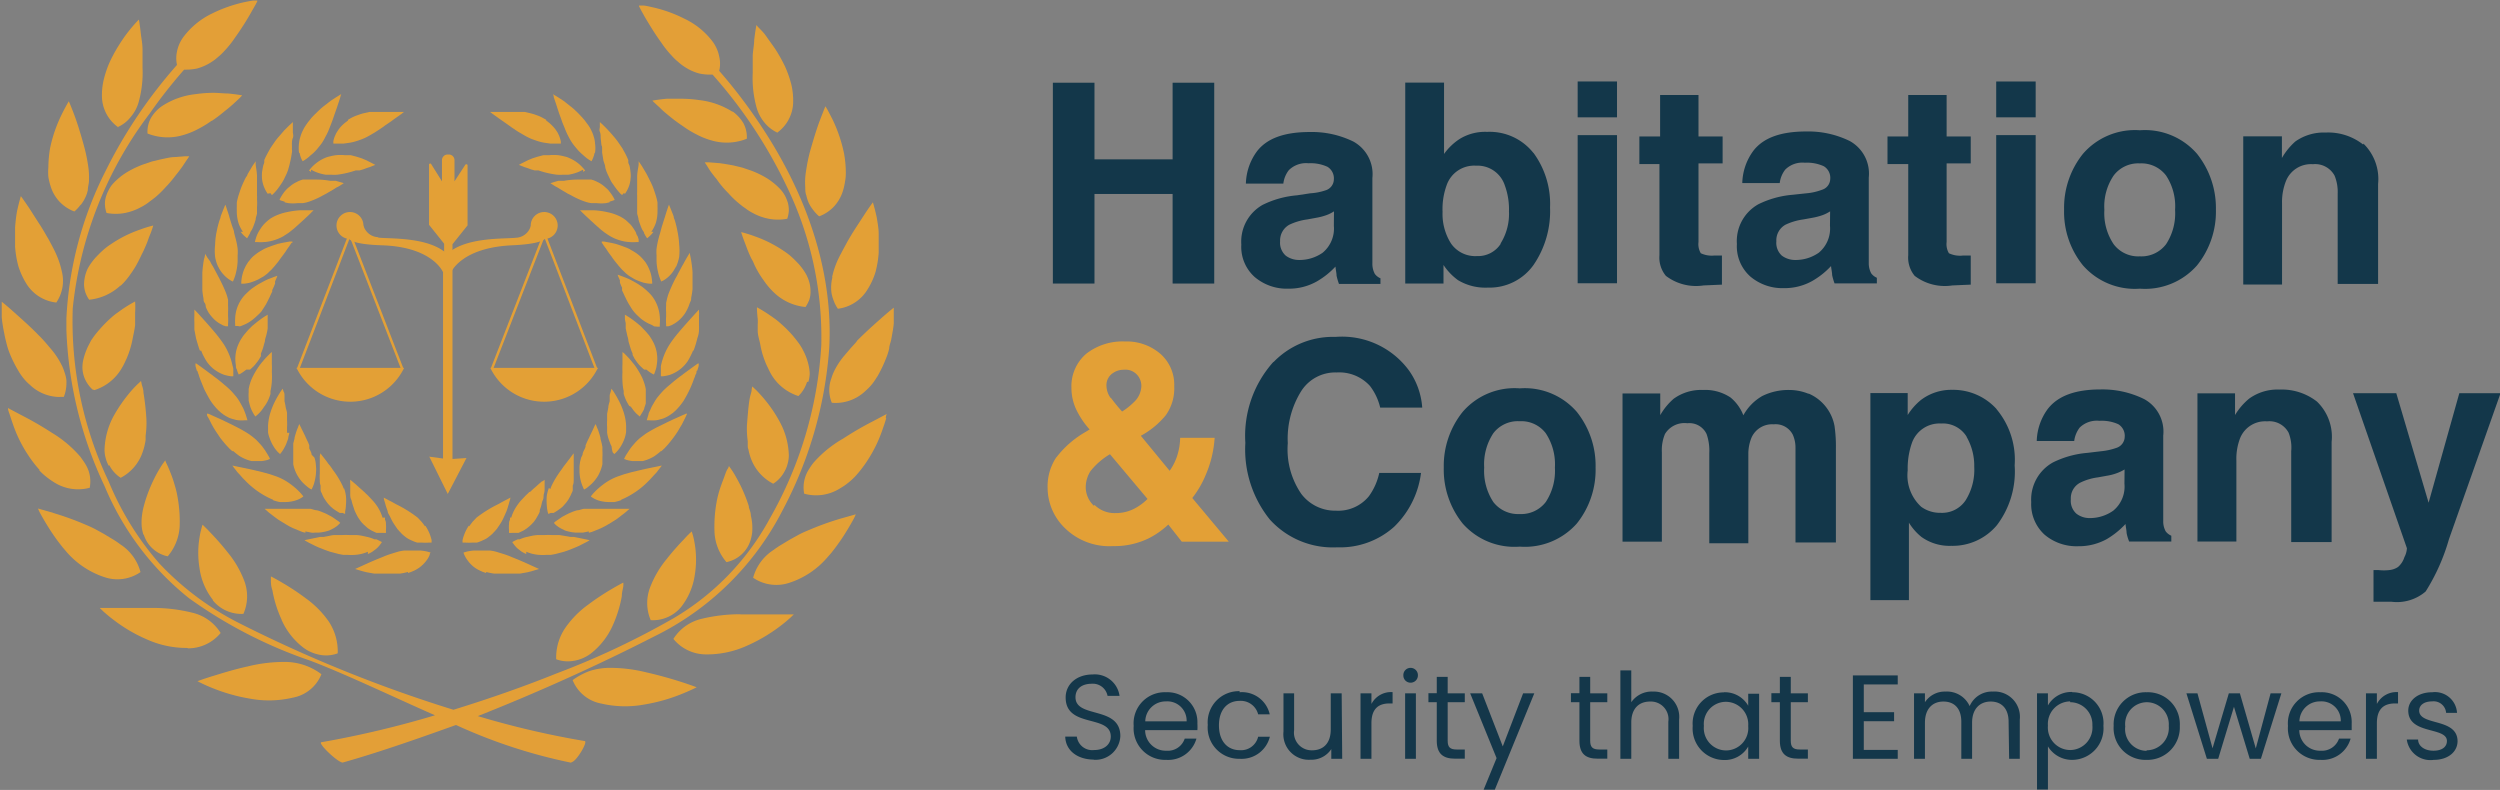 <svg xmlns="http://www.w3.org/2000/svg" viewBox="0 0 185.59 58.64"><rect x="0" y="0" width="185.59" height="58.64" fill="#808080" stroke="none"/><defs><style>.cls-1{fill:#14374a;}.cls-2{fill:#13374a;}.cls-3,.cls-4{fill:#e3a036;}.cls-4{fill-rule:evenodd;}.cls-5{fill:#fff;}.cls-6{fill:#e39f37;}</style></defs><title>Habitation Logo</title><g id="Layer_2" data-name="Layer 2"><g id="Layer_1-2" data-name="Layer 1"><path class="cls-1" d="M-973.18,89.26c-1.25,0-2.12-.69-2.14-1.71h.86a1.15,1.15,0,0,0,1.28,1c.78,0,1.24-.44,1.24-1,0-1.67-3.35-.6-3.35-2.9,0-1,.83-1.71,2-1.71a1.85,1.85,0,0,1,2,1.59h-.89a1.11,1.11,0,0,0-1.19-.9c-.67,0-1.19.33-1.19,1,0,1.6,3.33.61,3.33,2.89a1.85,1.85,0,0,1-2,1.75" transform="translate(1054.4 -32.87)"/><path class="cls-1" d="M-967.84,89.28a2.34,2.34,0,0,1-2.4-2.52,2.31,2.31,0,0,1,2.4-2.5,2.22,2.22,0,0,1,2.33,2.32,3.91,3.91,0,0,1,0,.49h-3.88a1.53,1.53,0,0,0,1.58,1.53,1.32,1.32,0,0,0,1.36-.9h.87a2.18,2.18,0,0,1-2.23,1.58m-1.57-2.86h3.07a1.43,1.43,0,0,0-1.54-1.48,1.51,1.51,0,0,0-1.53,1.48" transform="translate(1054.4 -32.87)"/><path class="cls-1" d="M-962.38,84.26a2.11,2.11,0,0,1,2.24,1.64H-961a1.33,1.33,0,0,0-1.37-1c-.89,0-1.54.63-1.54,1.82s.65,1.84,1.54,1.84a1.3,1.3,0,0,0,1.37-1h.87a2.16,2.16,0,0,1-2.24,1.64,2.32,2.32,0,0,1-2.37-2.52,2.31,2.31,0,0,1,2.37-2.5" transform="translate(1054.4 -32.87)"/><path class="cls-1" d="M-954.76,89.2h-.81v-.72a1.77,1.77,0,0,1-1.55.79,1.89,1.89,0,0,1-2-2.08V84.34h.79v2.74A1.31,1.31,0,0,0-957,88.57c.83,0,1.39-.51,1.39-1.56V84.34h.81Z" transform="translate(1054.4 -32.87)"/><path class="cls-1" d="M-952.59,89.2h-.81V84.34h.81v.79a1.64,1.64,0,0,1,1.57-.88v.84h-.22c-.77,0-1.35.34-1.35,1.47Z" transform="translate(1054.4 -32.87)"/><path class="cls-1" d="M-950.22,83a.53.53,0,0,1,.54-.55.54.54,0,0,1,.54.55.54.54,0,0,1-.54.55.53.53,0,0,1-.54-.55m.13,1.34h.8V89.2h-.8Z" transform="translate(1054.4 -32.87)"/><path class="cls-1" d="M-947.74,85h-.62v-.67h.62V83.12h.81v1.22h1.27V85h-1.27v2.86c0,.48.18.65.67.65h.6v.68h-.73c-.86,0-1.35-.35-1.35-1.33Z" transform="translate(1054.4 -32.87)"/><polygon class="cls-1" points="113.07 51.47 113.9 51.47 110.97 58.62 110.14 58.62 111.1 56.28 109.14 51.47 110.03 51.47 111.56 55.41 113.07 51.47"/><path class="cls-1" d="M-937.15,85h-.63v-.67h.63V83.12h.8v1.22h1.27V85h-1.27v2.86c0,.48.18.65.68.65h.59v.68h-.73c-.86,0-1.34-.35-1.34-1.33Z" transform="translate(1054.4 -32.87)"/><path class="cls-1" d="M-934.11,82.64h.81V85a1.84,1.84,0,0,1,1.61-.79,1.88,1.88,0,0,1,1.94,2.09V89.2h-.8V86.45a1.31,1.31,0,0,0-1.36-1.5c-.82,0-1.39.52-1.39,1.56V89.2h-.81Z" transform="translate(1054.4 -32.87)"/><path class="cls-1" d="M-926.43,84.26a2,2,0,0,1,1.81,1v-.89h.81V89.2h-.81v-.91a2,2,0,0,1-1.82,1,2.34,2.34,0,0,1-2.3-2.53,2.31,2.31,0,0,1,2.31-2.49m.16.7a1.64,1.64,0,0,0-1.64,1.79,1.66,1.66,0,0,0,1.64,1.82,1.66,1.66,0,0,0,1.65-1.81,1.67,1.67,0,0,0-1.65-1.8" transform="translate(1054.4 -32.87)"/><path class="cls-1" d="M-922.27,85h-.63v-.67h.63V83.12h.81v1.22h1.27V85h-1.27v2.86c0,.48.18.65.67.65h.6v.68h-.73c-.86,0-1.35-.35-1.35-1.33Z" transform="translate(1054.4 -32.87)"/><polygon class="cls-1" points="140.88 50.81 138.36 50.81 138.36 52.87 140.61 52.87 140.61 53.54 138.36 53.54 138.36 55.67 140.88 55.67 140.88 56.33 137.55 56.33 137.55 50.14 140.88 50.14 140.88 50.81"/><path class="cls-1" d="M-905.29,86.45c0-1-.54-1.5-1.33-1.5s-1.38.53-1.38,1.57V89.2h-.8V86.45c0-1-.53-1.5-1.33-1.5s-1.37.53-1.37,1.57V89.2h-.81V84.34h.81V85a1.76,1.76,0,0,1,1.53-.79,1.85,1.85,0,0,1,1.79,1.08,1.79,1.79,0,0,1,1.72-1.08,1.88,1.88,0,0,1,2,2.09V89.2h-.79Z" transform="translate(1054.4 -32.87)"/><path class="cls-1" d="M-900.56,84.26a2.3,2.3,0,0,1,2.31,2.49,2.34,2.34,0,0,1-2.31,2.53,2.09,2.09,0,0,1-1.81-1v3.2h-.81V84.34h.81v.9a2,2,0,0,1,1.81-1m-.16.7a1.67,1.67,0,0,0-1.65,1.8,1.67,1.67,0,0,0,1.65,1.81,1.67,1.67,0,0,0,1.65-1.82A1.65,1.65,0,0,0-900.72,85" transform="translate(1054.4 -32.87)"/><path class="cls-1" d="M-895.07,89.28a2.36,2.36,0,0,1-2.42-2.52,2.38,2.38,0,0,1,2.46-2.5,2.37,2.37,0,0,1,2.45,2.5,2.41,2.41,0,0,1-2.49,2.52m0-.71a1.66,1.66,0,0,0,1.67-1.81A1.64,1.64,0,0,0-895,85a1.62,1.62,0,0,0-1.63,1.8,1.61,1.61,0,0,0,1.6,1.81" transform="translate(1054.4 -32.87)"/><polygon class="cls-1" points="162.31 51.47 163.13 51.47 164.25 55.55 165.46 51.47 166.28 51.47 167.46 55.56 168.56 51.47 169.36 51.47 167.84 56.33 167.01 56.33 165.84 52.47 164.67 56.33 163.83 56.33 162.31 51.47"/><path class="cls-1" d="M-882.15,89.28a2.34,2.34,0,0,1-2.4-2.52,2.31,2.31,0,0,1,2.4-2.5,2.22,2.22,0,0,1,2.33,2.32c0,.18,0,.32,0,.49h-3.89a1.53,1.53,0,0,0,1.58,1.53,1.34,1.34,0,0,0,1.37-.9h.86a2.17,2.17,0,0,1-2.23,1.58m-1.57-2.86h3.07a1.43,1.43,0,0,0-1.54-1.48,1.51,1.51,0,0,0-1.53,1.48" transform="translate(1054.4 -32.87)"/><path class="cls-1" d="M-877.95,89.2h-.81V84.34h.81v.79a1.64,1.64,0,0,1,1.57-.88v.84h-.21c-.78,0-1.36.34-1.36,1.47Z" transform="translate(1054.4 -32.87)"/><path class="cls-1" d="M-873.73,89.28a1.77,1.77,0,0,1-2-1.51h.84c0,.47.46.83,1.14.83s1-.32,1-.72c0-1.08-2.87-.45-2.87-2.26,0-.75.7-1.36,1.78-1.36A1.64,1.64,0,0,1-872,85.79h-.81a.93.93,0,0,0-1.05-.85c-.6,0-.95.29-.95.68,0,1.15,2.82.52,2.85,2.26,0,.8-.7,1.4-1.77,1.4" transform="translate(1054.4 -32.87)"/><polygon class="cls-2" points="78.16 21.05 78.16 6.14 81.25 6.14 81.25 11.83 87.05 11.83 87.05 6.14 90.14 6.14 90.14 21.05 87.05 21.05 87.05 14.4 81.25 14.4 81.25 21.05 78.16 21.05"/><path class="cls-2" d="M-957.13,47.22A4.28,4.28,0,0,0-956,47a.86.86,0,0,0,.62-.81,1,1,0,0,0-.48-.94,3,3,0,0,0-1.4-.26,1.82,1.82,0,0,0-1.46.51,2,2,0,0,0-.41,1h-2.78a4.21,4.21,0,0,1,.81-2.38c.76-1,2.08-1.45,3.94-1.45a7,7,0,0,1,3.23.71,2.76,2.76,0,0,1,1.41,2.71v5.06c0,.35,0,.78,0,1.28a1.57,1.57,0,0,0,.18.77,1,1,0,0,0,.42.33v.42H-955a4.62,4.62,0,0,1-.18-.62c0-.2-.06-.42-.08-.67a5.92,5.92,0,0,1-1.38,1.1,4.18,4.18,0,0,1-2.12.54,3.68,3.68,0,0,1-2.49-.86,3,3,0,0,1-1-2.42,3.13,3.13,0,0,1,1.58-2.94,7.06,7.06,0,0,1,2.55-.71Zm1.76,1.34a2.66,2.66,0,0,1-.56.28,4.64,4.64,0,0,1-.77.2l-.66.12a4.48,4.48,0,0,0-1.32.39,1.33,1.33,0,0,0-.69,1.23,1.28,1.28,0,0,0,.42,1.07,1.65,1.65,0,0,0,1,.32,3,3,0,0,0,1.74-.54,2.33,2.33,0,0,0,.83-2Z" transform="translate(1054.4 -32.87)"/><path class="cls-2" d="M-940.56,44.22a6.39,6.39,0,0,1,1.23,4.05,7.06,7.06,0,0,1-1.22,4.26,4,4,0,0,1-3.4,1.69,3.93,3.93,0,0,1-2.21-.55,4.37,4.37,0,0,1-1.08-1.13v1.38h-2.84V39h2.88v5.3A4.3,4.3,0,0,1-946,43.16a3.62,3.62,0,0,1,2-.5,4.14,4.14,0,0,1,3.43,1.56M-943,50.94a4.13,4.13,0,0,0,.62-2.37,5.15,5.15,0,0,0-.31-1.94,2.13,2.13,0,0,0-2.14-1.46A2.16,2.16,0,0,0-947,46.6a5.19,5.19,0,0,0-.31,2,4.09,4.09,0,0,0,.63,2.35,2.19,2.19,0,0,0,1.93.93,2,2,0,0,0,1.75-.9" transform="translate(1054.4 -32.87)"/><path class="cls-2" d="M-934.36,41.58h-2.92V38.92h2.92Zm-2.92,1.32h2.92v11h-2.92Z" transform="translate(1054.4 -32.87)"/><path class="cls-2" d="M-932.7,45.05V43h1.54V39.92h2.85V43h1.79v2h-1.79v5.83a1.33,1.33,0,0,0,.17.84,1.92,1.92,0,0,0,1,.17h.28l.29,0V54l-1.37.06a3.69,3.69,0,0,1-2.79-.71,2.13,2.13,0,0,1-.48-1.53V45.05Z" transform="translate(1054.4 -32.87)"/><path class="cls-2" d="M-920.3,47.22a4.28,4.28,0,0,0,1.15-.26.86.86,0,0,0,.62-.81,1,1,0,0,0-.48-.94,3,3,0,0,0-1.4-.26,1.81,1.81,0,0,0-1.46.51,2,2,0,0,0-.41,1h-2.78a4.21,4.21,0,0,1,.81-2.38c.76-1,2.08-1.45,3.94-1.45a7,7,0,0,1,3.23.71,2.76,2.76,0,0,1,1.41,2.71v5.06c0,.35,0,.78,0,1.28a1.57,1.57,0,0,0,.18.77,1,1,0,0,0,.42.33v.42h-3.14a4.62,4.62,0,0,1-.18-.62c0-.2-.06-.42-.08-.67a5.92,5.92,0,0,1-1.38,1.1,4.18,4.18,0,0,1-2.12.54,3.68,3.68,0,0,1-2.49-.86,3,3,0,0,1-1-2.42,3.13,3.13,0,0,1,1.58-2.94,7.06,7.06,0,0,1,2.55-.71Zm1.76,1.34a2.66,2.66,0,0,1-.56.28,4.64,4.64,0,0,1-.77.2l-.66.12a4.48,4.48,0,0,0-1.32.39,1.32,1.32,0,0,0-.68,1.23,1.28,1.28,0,0,0,.41,1.07,1.65,1.65,0,0,0,1,.32,3,3,0,0,0,1.74-.54,2.33,2.33,0,0,0,.83-2Z" transform="translate(1054.4 -32.87)"/><path class="cls-2" d="M-914.28,45.05V43h1.54V39.92h2.85V43h1.79v2h-1.79v5.83a1.33,1.33,0,0,0,.17.84,1.92,1.92,0,0,0,1.05.17h.28l.29,0V54l-1.37.06a3.69,3.69,0,0,1-2.79-.71,2.13,2.13,0,0,1-.48-1.53V45.05Z" transform="translate(1054.4 -32.87)"/><path class="cls-2" d="M-903.28,41.58h-2.93V38.92h2.93Zm-2.93,1.32h2.93v11h-2.93Z" transform="translate(1054.4 -32.87)"/><path class="cls-2" d="M-891.3,52.57a5.13,5.13,0,0,1-4.24,1.73,5.12,5.12,0,0,1-4.23-1.73,6.31,6.31,0,0,1-1.4-4.14,6.4,6.4,0,0,1,1.4-4.14,5.1,5.1,0,0,1,4.23-1.75,5.11,5.11,0,0,1,4.24,1.75,6.46,6.46,0,0,1,1.4,4.14,6.36,6.36,0,0,1-1.4,4.14M-893.6,51a4.18,4.18,0,0,0,.67-2.55,4.14,4.14,0,0,0-.67-2.55,2.3,2.3,0,0,0-1.95-.9,2.28,2.28,0,0,0-1.94.9,4.08,4.08,0,0,0-.69,2.55,4.12,4.12,0,0,0,.69,2.55,2.28,2.28,0,0,0,1.94.9,2.3,2.3,0,0,0,1.95-.9" transform="translate(1054.4 -32.87)"/><path class="cls-2" d="M-878.95,43.53a3.67,3.67,0,0,1,1.09,3v7.42h-3v-6.7a3.17,3.17,0,0,0-.23-1.34,1.64,1.64,0,0,0-1.61-.85,2,2,0,0,0-2,1.25,4.22,4.22,0,0,0-.29,1.68v6h-2.88v-11H-885v1.61a4.87,4.87,0,0,1,1-1.23,3.66,3.66,0,0,1,2.25-.66,4.2,4.2,0,0,1,2.78.89" transform="translate(1054.4 -32.87)"/><path class="cls-3" d="M-976,66.85a7.29,7.29,0,0,1,2.18-1.91l.31-.19a6.18,6.18,0,0,1-1-1.49,3.75,3.75,0,0,1-.35-1.58,3.17,3.17,0,0,1,1.1-2.55,4.37,4.37,0,0,1,2.87-.91,3.83,3.83,0,0,1,2.66.94,3.06,3.06,0,0,1,1,2.4,3.42,3.42,0,0,1-.63,2.14,6.2,6.2,0,0,1-1.85,1.52l2.14,2.6a4,4,0,0,0,.57-1.15,4.59,4.59,0,0,0,.21-1.3h2.56a8.23,8.23,0,0,1-.66,2.75,7.23,7.23,0,0,1-1,1.72l2.71,3.24h-3.49l-1-1.27a6.17,6.17,0,0,1-1.41,1,5.77,5.77,0,0,1-2.69.6,4.71,4.71,0,0,1-3.57-1.33,4.18,4.18,0,0,1-1.29-3,3.9,3.9,0,0,1,.67-2.3m2.81,3.57a2.12,2.12,0,0,0,1.57.61,3,3,0,0,0,1.37-.32,4.06,4.06,0,0,0,1-.73L-972,66.59a5.21,5.21,0,0,0-1.45,1.26,2.25,2.25,0,0,0-.35,1.21,1.91,1.91,0,0,0,.61,1.36m1.27-8a13.17,13.17,0,0,0,.82,1,5,5,0,0,0,.9-.72,1.68,1.68,0,0,0,.53-1.18,1.23,1.23,0,0,0-.32-.83,1.17,1.17,0,0,0-1-.37,1.34,1.34,0,0,0-.75.22,1.07,1.07,0,0,0-.52,1,1.6,1.6,0,0,0,.29.85" transform="translate(1054.4 -32.87)"/><path class="cls-2" d="M-959.84,59.73a6.13,6.13,0,0,1,4.58-1.85,6.17,6.17,0,0,1,5.44,2.47,5.39,5.39,0,0,1,1,2.78h-3.12a4.24,4.24,0,0,0-.76-1.61,3.08,3.08,0,0,0-2.47-1,3,3,0,0,0-2.63,1.38,6.67,6.67,0,0,0-1,3.87,5.84,5.84,0,0,0,1,3.76,3.14,3.14,0,0,0,2.57,1.25,2.94,2.94,0,0,0,2.45-1.07,4.59,4.59,0,0,0,.77-1.73h3.1a6.73,6.73,0,0,1-2,4,6,6,0,0,1-4.22,1.52,6.3,6.3,0,0,1-5-2.06,8.29,8.29,0,0,1-1.82-5.69,8.21,8.21,0,0,1,2.07-6" transform="translate(1054.4 -32.87)"/><path class="cls-2" d="M-937.34,71.73a5.15,5.15,0,0,1-4.24,1.72,5.12,5.12,0,0,1-4.24-1.72,6.39,6.39,0,0,1-1.4-4.15,6.41,6.41,0,0,1,1.4-4.13,5.08,5.08,0,0,1,4.24-1.75,5.11,5.11,0,0,1,4.24,1.75,6.4,6.4,0,0,1,1.39,4.13,6.38,6.38,0,0,1-1.39,4.15m-2.31-1.59a4.21,4.21,0,0,0,.68-2.56,4.18,4.18,0,0,0-.68-2.55,2.28,2.28,0,0,0-1.94-.89,2.29,2.29,0,0,0-1.95.89,4.18,4.18,0,0,0-.68,2.55,4.21,4.21,0,0,0,.68,2.56,2.32,2.32,0,0,0,1.95.89,2.3,2.3,0,0,0,1.94-.89" transform="translate(1054.4 -32.87)"/><path class="cls-2" d="M-920.13,62.09a3.23,3.23,0,0,1,1.29,1,3.24,3.24,0,0,1,.63,1.42,10.67,10.67,0,0,1,.1,1.63l0,7h-3v-7a2.36,2.36,0,0,0-.2-1,1.43,1.43,0,0,0-1.42-.77,1.67,1.67,0,0,0-1.65,1,3.19,3.19,0,0,0-.23,1.26v6.57h-2.9V66.51a3.75,3.75,0,0,0-.2-1.42,1.41,1.41,0,0,0-1.43-.8,1.69,1.69,0,0,0-1.66.8,3.12,3.12,0,0,0-.23,1.35v6.64h-2.92v-11h2.8v1.61a4.61,4.61,0,0,1,1-1.22,3.46,3.46,0,0,1,2.17-.65,3.39,3.39,0,0,1,2.05.56,3.21,3.21,0,0,1,.95,1.32,3.7,3.7,0,0,1,1.4-1.43,4.38,4.38,0,0,1,2-.45,3.79,3.79,0,0,1,1.43.28" transform="translate(1054.4 -32.87)"/><path class="cls-2" d="M-906.19,63.24a5.85,5.85,0,0,1,1.35,4.18,6.58,6.58,0,0,1-1.32,4.44,4.28,4.28,0,0,1-3.4,1.53,3.57,3.57,0,0,1-2.2-.66,4.16,4.16,0,0,1-.93-1.06v5.75h-2.86V62.05h2.77v1.63a4.48,4.48,0,0,1,1-1.13,3.72,3.72,0,0,1,2.3-.74,4.34,4.34,0,0,1,3.3,1.43m-2.21,2.07a2.07,2.07,0,0,0-1.91-1,2.17,2.17,0,0,0-2.18,1.48,5.75,5.75,0,0,0-.3,2,3.17,3.17,0,0,0,1,2.7,2.38,2.38,0,0,0,1.45.45,2.1,2.1,0,0,0,1.85-.93,4.26,4.26,0,0,0,.64-2.48,4.31,4.31,0,0,0-.58-2.25" transform="translate(1054.4 -32.87)"/><path class="cls-2" d="M-898.44,66.37a4.81,4.81,0,0,0,1.15-.25.88.88,0,0,0,.62-.82,1,1,0,0,0-.48-.94,3,3,0,0,0-1.4-.25,1.82,1.82,0,0,0-1.46.5,2.07,2.07,0,0,0-.41,1h-2.78a4.2,4.2,0,0,1,.81-2.37c.77-1,2.08-1.46,3.94-1.46a7,7,0,0,1,3.23.72,2.75,2.75,0,0,1,1.41,2.71v5.06c0,.35,0,.77,0,1.27a1.53,1.53,0,0,0,.18.77,1,1,0,0,0,.42.33v.43h-3.13a3.43,3.43,0,0,1-.19-.63c0-.19-.06-.42-.08-.67A6.23,6.23,0,0,1-898,72.89a4.28,4.28,0,0,1-2.12.53,3.67,3.67,0,0,1-2.49-.85,3.06,3.06,0,0,1-1-2.43A3.15,3.15,0,0,1-902,67.2a7.06,7.06,0,0,1,2.55-.71Zm1.76,1.35a3.2,3.2,0,0,1-.56.27,3.82,3.82,0,0,1-.77.2l-.66.12a4.15,4.15,0,0,0-1.32.4,1.3,1.3,0,0,0-.68,1.22,1.28,1.28,0,0,0,.41,1.07,1.59,1.59,0,0,0,1,.33,3,3,0,0,0,1.74-.55,2.31,2.31,0,0,0,.83-2Z" transform="translate(1054.4 -32.87)"/><path class="cls-2" d="M-882.4,62.68a3.63,3.63,0,0,1,1.09,3v7.43h-3V66.37A3,3,0,0,0-884.5,65a1.61,1.61,0,0,0-1.6-.85,2,2,0,0,0-2,1.24,4.27,4.27,0,0,0-.28,1.68v6h-2.89v-11h2.79v1.61a4.8,4.8,0,0,1,1.05-1.22,3.6,3.6,0,0,1,2.25-.67,4.25,4.25,0,0,1,2.78.89" transform="translate(1054.4 -32.87)"/><path class="cls-2" d="M-878.2,75.19l.37,0a3.51,3.51,0,0,0,.8,0,1.4,1.4,0,0,0,.65-.23,1.57,1.57,0,0,0,.47-.72,1.66,1.66,0,0,0,.19-.67l-4-11.51h3.21l2.4,8.13,2.28-8.13h3.06L-872.6,72.9a14.94,14.94,0,0,1-1.73,3.88,3.27,3.27,0,0,1-2.55.76h-.62l-.7,0Z" transform="translate(1054.4 -32.87)"/><rect class="cls-3" x="32.89" y="19.31" width="0.7" height="15.39"/><polygon class="cls-4" points="33.24 36.67 31.87 33.9 33.24 34.09 34.63 34 33.24 36.67"/><path class="cls-4" d="M-1020.66,46.33V44.76a.42.42,0,0,0-.42-.42h-.08a.42.42,0,0,0-.43.42v1.57l-.79-1.26a.09.09,0,0,0-.17,0v4.49l1.12,1.4v1.17h.62V51l1.12-1.4V45.12a.1.1,0,0,0-.18,0Z" transform="translate(1054.4 -32.87)"/><polygon class="cls-4" points="32.78 17.53 32.19 16.58 32.19 15.86 32.78 16.82 32.78 17.53"/><polygon class="cls-4" points="32.78 16.26 32.19 15.31 32.19 14.59 32.26 14.72 32.78 15.55 32.78 16.26"/><polygon class="cls-4" points="32.78 14.99 32.19 14.04 32.19 13.32 32.78 14.28 32.78 14.99"/><polygon class="cls-4" points="34.32 14.04 33.74 14.99 33.74 14.28 34.32 13.32 34.32 14.04"/><polygon class="cls-4" points="32.19 16.58 32.78 17.53 32.78 16.82 32.19 15.86 32.19 16.58"/><polygon class="cls-4" points="32.19 14.59 32.19 15.31 32.78 16.26 32.78 15.55 32.27 14.72 32.19 14.59"/><polygon class="cls-4" points="32.19 14.04 32.78 14.99 32.78 14.28 32.19 13.32 32.19 14.04"/><path class="cls-4" d="M-1032.4,60.18h8a4.43,4.43,0,0,1-7.9.17Z" transform="translate(1054.4 -32.87)"/><polygon class="cls-4" points="29.77 27.4 25.98 17.63 22.23 27.4 22.05 27.33 25.98 17.11 29.94 27.33 29.77 27.4"/><path class="cls-4" d="M-1027.42,49.61a1,1,0,0,1-1,1,1,1,0,0,1-1-1,1,1,0,0,1,1-1,1,1,0,0,1,1,1" transform="translate(1054.4 -32.87)"/><path class="cls-4" d="M-1026.32,50.48a1.19,1.19,0,0,1-1.1-.87l-.84.35s-1.58,1,2.21,1.12,4.54,2,4.54,2l.7-.87c-1.1-1.81-4.55-1.59-5.51-1.7" transform="translate(1054.4 -32.87)"/><path class="cls-4" d="M-1010,60.18h-8a4.43,4.43,0,0,0,7.9.17Z" transform="translate(1054.4 -32.87)"/><polygon class="cls-4" points="36.61 27.4 36.44 27.33 40.41 17.11 44.33 27.33 44.16 27.4 40.41 17.63 36.61 27.4"/><path class="cls-4" d="M-1015,49.61a1,1,0,0,0,1,1,1,1,0,0,0,1-1,1,1,0,0,0-1-1,1,1,0,0,0-1,1" transform="translate(1054.4 -32.87)"/><path class="cls-4" d="M-1014.16,50l-.84-.35a1.19,1.19,0,0,1-1.1.87c-1,.11-4.41-.11-5.51,1.7l.7.86s.74-1.83,4.53-2,2.22-1.12,2.22-1.12" transform="translate(1054.4 -32.87)"/><polygon class="cls-4" points="33.74 17.53 34.32 16.58 34.32 15.86 33.74 16.82 33.74 17.53"/><polygon class="cls-4" points="33.74 15.55 33.74 16.26 34.32 15.31 34.32 14.59 34.25 14.72 33.74 15.55"/><path class="cls-4" d="M-1030.54,82.92a4.54,4.54,0,0,0-1.26-.67,4.59,4.59,0,0,0-1.33-.24,11.33,11.33,0,0,0-2.91.34c-1,.22-1.88.5-2.57.71s-1.13.38-1.13.38a11.67,11.67,0,0,0,1.14.52,13.12,13.12,0,0,0,2.73.77,7.7,7.7,0,0,0,3.21-.07,2.83,2.83,0,0,0,2.12-1.74" transform="translate(1054.4 -32.87)"/><path class="cls-4" d="M-1033.49,78.9a5.29,5.29,0,0,0,1.64,2.07,2.93,2.93,0,0,0,1.19.51,2.45,2.45,0,0,0,1.33-.11A4,4,0,0,0-1030,79a7.13,7.13,0,0,0-1.68-1.7,18,18,0,0,0-1.78-1.18c-.49-.29-.83-.46-.83-.46s0,.1,0,.28,0,.43.11.74a8.8,8.8,0,0,0,.69,2.2" transform="translate(1054.4 -32.87)"/><path class="cls-4" d="M-1040.44,81a3.13,3.13,0,0,0,2.42-1.14,3.38,3.38,0,0,0-2.08-1.5A12.11,12.11,0,0,0-1043,78c-1,0-2,0-2.74,0H-1047l.27.26c.17.15.42.37.74.61a11.53,11.53,0,0,0,2.5,1.47,7.16,7.16,0,0,0,3,.63" transform="translate(1054.4 -32.87)"/><path class="cls-4" d="M-1038.6,77.44a2.73,2.73,0,0,0,2.27,1,3.24,3.24,0,0,0,.06-2.46,7.48,7.48,0,0,0-1.2-2.07,19.16,19.16,0,0,0-1.31-1.5c-.17-.19-.32-.33-.42-.43l-.16-.16a1.62,1.62,0,0,0-.08.26,6.17,6.17,0,0,0-.15.7,7,7,0,0,0,0,2.26,4.89,4.89,0,0,0,1,2.37" transform="translate(1054.4 -32.87)"/><path class="cls-4" d="M-1050.45,70.94l-1.13-.32a3.07,3.07,0,0,0,.13.29c.09.17.23.42.41.72s.39.64.64,1c.13.19.26.37.4.55l.11.14.14.18.29.34a6.33,6.33,0,0,0,2.77,1.86,3,3,0,0,0,2.72-.36,3.52,3.52,0,0,0-1.5-2.06,5.87,5.87,0,0,0-.58-.39l-.63-.38-.67-.37c-.22-.11-.43-.21-.65-.3a21.63,21.63,0,0,0-2.45-.89" transform="translate(1054.4 -32.87)"/><path class="cls-4" d="M-1043.73,72.55a2.37,2.37,0,0,0,1.78,1.62,3.74,3.74,0,0,0,.89-2.28,10.16,10.16,0,0,0-.15-2.07,7,7,0,0,0-.24-1,8.08,8.08,0,0,0-.32-.92c-.1-.26-.2-.48-.27-.62s-.09-.24-.09-.24l-.17.24c-.11.15-.24.37-.4.64a11.43,11.43,0,0,0-.92,2.15c-.06.21-.12.42-.17.64a6.17,6.17,0,0,0-.09.62,4.42,4.42,0,0,0,0,.63,3.15,3.15,0,0,0,.13.61" transform="translate(1054.4 -32.87)"/><path class="cls-4" d="M-1051.5,67.77a4.1,4.1,0,0,0,.53.49,5.56,5.56,0,0,0,.58.41,3.31,3.31,0,0,0,2.65.41,2.49,2.49,0,0,0-.08-1.25,3,3,0,0,0-.26-.54c-.11-.18-.24-.35-.36-.52a8.71,8.71,0,0,0-2.12-1.78,25.07,25.07,0,0,0-2.25-1.3l-1-.53s0,.12.07.31.15.47.27.8a9.89,9.89,0,0,0,1.13,2.34,8.93,8.93,0,0,0,.89,1.16" transform="translate(1054.4 -32.87)"/><path class="cls-4" d="M-1046.28,67.41a2.4,2.4,0,0,0,.84.93,3.37,3.37,0,0,0,1.64-1.94,4,4,0,0,0,.16-.59,2.5,2.5,0,0,0,.05-.29c0-.1,0-.2,0-.3a7,7,0,0,0,.06-1.2,18.27,18.27,0,0,0-.22-2c0-.27-.1-.48-.13-.63l-.05-.24-.21.2a7.13,7.13,0,0,0-.52.54,11.26,11.26,0,0,0-1.34,1.93,5.6,5.6,0,0,0-.64,2.47,2.35,2.35,0,0,0,.09.6,2.18,2.18,0,0,0,.22.55" transform="translate(1054.4 -32.87)"/><path class="cls-5" d="M-1054.4,55.58v0m4.82,5.83v0" transform="translate(1054.4 -32.87)"/><path class="cls-6" d="M-1050,62.34h0a3.22,3.22,0,0,1-2.19-.91,3.39,3.39,0,0,1-.49-.51,4.17,4.17,0,0,1-.4-.6,8.47,8.47,0,0,1-.64-1.32,6,6,0,0,1-.21-.69c-.06-.23-.11-.45-.15-.67a10.86,10.86,0,0,1-.19-1.2c0-.36,0-.65,0-.86v-.31s.37.29.88.75,1.23,1.08,1.88,1.76c.17.16.33.34.48.51l.46.54a5.73,5.73,0,0,1,.73,1.11,3.09,3.09,0,0,1,.23.57,2.45,2.45,0,0,1,.14.58,2.28,2.28,0,0,1,0,.26v.06a2.85,2.85,0,0,1-.19.92h-.28" transform="translate(1054.4 -32.87)"/><path class="cls-4" d="M-1047.39,61.83a3.59,3.59,0,0,0,2-1.58,4.52,4.52,0,0,0,.28-.53,5.55,5.55,0,0,0,.24-.56,6.85,6.85,0,0,0,.31-1.11c.07-.37.16-.73.19-1.06,0-.17,0-.32,0-.48s0-.28,0-.41a6.5,6.5,0,0,0,0-.85s-.37.19-.9.54l-.42.3q-.23.16-.45.36a9.27,9.27,0,0,0-.88.89c-.15.17-.29.34-.42.52l-.19.27-.15.29a4.82,4.82,0,0,0-.44,1.18,2.45,2.45,0,0,0-.06.6,2.27,2.27,0,0,0,.1.58,2.37,2.37,0,0,0,.64,1" transform="translate(1054.4 -32.87)"/><path class="cls-4" d="M-1050.86,50.53c-.22-.4-.46-.8-.7-1.16l-.64-1c-.38-.57-.65-.94-.65-.94s-.14.45-.29,1.14a12.07,12.07,0,0,0-.14,1.2c0,.23,0,.46,0,.69s0,.48,0,.72a7.6,7.6,0,0,0,.24,1.44,5.74,5.74,0,0,0,.58,1.28,3,3,0,0,0,2.24,1.43,3.13,3.13,0,0,0,.3-.57,3.14,3.14,0,0,0,.16-.58,2.88,2.88,0,0,0-.06-1.2,6.21,6.21,0,0,0-.41-1.24c-.18-.41-.42-.83-.63-1.23" transform="translate(1054.4 -32.87)"/><path class="cls-4" d="M-1045.46,54.1a5.47,5.47,0,0,0,.77-.91,6.79,6.79,0,0,0,.6-1c.09-.17.16-.33.24-.49a5,5,0,0,0,.22-.47c.14-.3.23-.58.32-.82a7.81,7.81,0,0,0,.29-.8,9.08,9.08,0,0,0-1,.31,9.09,9.09,0,0,0-2.12,1.06,5,5,0,0,0-.54.4c-.16.14-.32.29-.47.45a4.3,4.3,0,0,0-.75,1,2.87,2.87,0,0,0-.26,1.14,2,2,0,0,0,.09.58,2.19,2.19,0,0,0,.29.57,4,4,0,0,0,2.34-1.07" transform="translate(1054.4 -32.87)"/><path class="cls-4" d="M-1048.39,48.06a2.61,2.61,0,0,0,.32-.52,2.31,2.31,0,0,0,.19-.56c0-.2.06-.4.08-.6a5.68,5.68,0,0,0-.07-1.29,12.09,12.09,0,0,0-.28-1.33c-.24-.89-.5-1.73-.74-2.37s-.4-1-.4-1-.06.09-.16.27-.24.44-.39.75a10.43,10.43,0,0,0-.84,2.45,8.86,8.86,0,0,0-.13,1.44,4.12,4.12,0,0,0,0,.7,4.68,4.68,0,0,0,.16.67,2.92,2.92,0,0,0,.63,1.13,2.91,2.91,0,0,0,1.14.77,2.76,2.76,0,0,0,.44-.47" transform="translate(1054.4 -32.87)"/><path class="cls-4" d="M-1040.48,44.67l.13-.2h-.3l-.77.06c-.32,0-.69.1-1.09.18l-.62.15-.62.21a7.16,7.16,0,0,0-1.22.58,4.86,4.86,0,0,0-1,.81,2.06,2.06,0,0,0-.35.5,2.7,2.7,0,0,0-.22.53,1.88,1.88,0,0,0-.07.58,2.2,2.2,0,0,0,.12.61,3.68,3.68,0,0,0,1.37,0,4.15,4.15,0,0,0,1.18-.43,3.46,3.46,0,0,0,.52-.32l.24-.18.24-.18a7.19,7.19,0,0,0,.84-.81,8.29,8.29,0,0,0,.7-.82l.15-.19.15-.19.25-.34.35-.53" transform="translate(1054.4 -32.87)"/><path class="cls-4" d="M-1045.67,42.31a2.55,2.55,0,0,0,1-.79,2.84,2.84,0,0,0,.56-1.06,8.18,8.18,0,0,0,.29-2.6l0-.68c0-.21,0-.43,0-.63,0-.42-.08-.8-.12-1.14-.07-.65-.15-1.09-.15-1.09l-.22.23c-.13.15-.33.37-.54.64a10.69,10.69,0,0,0-.7,1,11.53,11.53,0,0,0-.67,1.21,7.46,7.46,0,0,0-.47,1.35,4.89,4.89,0,0,0-.14,1.35,2.86,2.86,0,0,0,1.24,2.24" transform="translate(1054.4 -32.87)"/><path class="cls-4" d="M-1038.67,41.84a9.39,9.39,0,0,0,.89-.67c.27-.21.52-.42.72-.6s.36-.34.47-.44l.17-.18s-.41-.08-1.06-.14c-.33,0-.7-.05-1.11-.05a9.73,9.73,0,0,0-1.3.1,5.64,5.64,0,0,0-2.49.89,2.79,2.79,0,0,0-.81.87,2.14,2.14,0,0,0-.26,1.16,4,4,0,0,0,2.6.13,5.52,5.52,0,0,0,1.15-.46,7.36,7.36,0,0,0,1-.61" transform="translate(1054.4 -32.87)"/><polygon class="cls-5" points="42.39 56.62 42.37 56.62 42.37 56.62 42.39 56.62 42.39 56.62"/><path class="cls-6" d="M-1012,89.49h0a39.37,39.37,0,0,1-8.55-2.8c-2.79,1-5.62,2-8.41,2.79h0c-.36,0-1.89-1.46-1.58-1.51a73.19,73.19,0,0,0,8.43-2c-3.37-1.49-6.69-3.08-9.27-4.06a34.43,34.43,0,0,1-9-4.64,21,21,0,0,1-6.26-8.32,29.48,29.48,0,0,1-2.83-11.56v-.17c0-.25,0-.49,0-.73a27.06,27.06,0,0,1,2.89-10.89,36,36,0,0,1,5.32-7.91,2.35,2.35,0,0,1,0-1,2.71,2.71,0,0,1,.51-1.12,5.8,5.8,0,0,1,2.1-1.7,10.4,10.4,0,0,1,2.3-.82c.32-.07.59-.12.77-.14l.21,0h.07l0,.06-.09.17c-.08.16-.21.37-.36.64a20.76,20.76,0,0,1-1.2,1.88,7.5,7.5,0,0,1-.8,1,3.64,3.64,0,0,1-.45.43,3.41,3.41,0,0,1-.48.37,3.83,3.83,0,0,1-1.11.5,3.89,3.89,0,0,1-.78.08h-.16a37.38,37.38,0,0,0-2.56,3.26A28.77,28.77,0,0,0-1049,55.76a27.78,27.78,0,0,0,2.67,12.86,21.88,21.88,0,0,0,3.77,6.09,21.33,21.33,0,0,0,5.82,4.37,102.26,102.26,0,0,0,16,6.48c2.7-.83,5.36-1.77,7.61-2.68a59.91,59.91,0,0,0,8.76-4.13,19.2,19.2,0,0,0,7.13-7.41,29.36,29.36,0,0,0,3.81-12.85A25.63,25.63,0,0,0-996,46.7a35.25,35.25,0,0,0-5.5-8.29h-.2a3.79,3.79,0,0,1-.77-.08,3.6,3.6,0,0,1-1.11-.5,3.41,3.41,0,0,1-.48-.37,3.64,3.64,0,0,1-.45-.43,7.5,7.5,0,0,1-.8-1c-.49-.67-.9-1.36-1.21-1.88-.15-.27-.27-.48-.35-.64l-.09-.17,0-.06h.07l.21,0c.18,0,.44.07.77.14a10,10,0,0,1,2.3.83,5.67,5.67,0,0,1,2.1,1.69,2.75,2.75,0,0,1,.5,1.12,2.29,2.29,0,0,1,0,1.07,38,38,0,0,1,3.17,4.18c3.23,4.89,5.31,10.58,5,16.38a30.2,30.2,0,0,1-3.5,12.13,21.12,21.12,0,0,1-9.5,9.3c-3.9,2-8.41,4.06-13.09,5.91a65.4,65.4,0,0,0,7.92,1.85c.31,0-.61,1.53-.94,1.56" transform="translate(1054.4 -32.87)"/><path class="cls-4" d="M-1006.56,85.17a13,13,0,0,0,2.74-.77c.7-.28,1.14-.51,1.14-.51s-.45-.17-1.13-.39-1.61-.49-2.58-.71a11.25,11.25,0,0,0-2.9-.34,5,5,0,0,0-1.33.23,5.09,5.09,0,0,0-1.27.68,2.85,2.85,0,0,0,2.13,1.74,7.83,7.83,0,0,0,3.2.07" transform="translate(1054.4 -32.87)"/><path class="cls-4" d="M-1011.76,81.92a2.93,2.93,0,0,0,1.19-.51,5.46,5.46,0,0,0,1.64-2.07,9.24,9.24,0,0,0,.69-2.2c0-.31.09-.56.11-.74s0-.28,0-.28-.34.17-.83.46a18,18,0,0,0-1.78,1.18,7.13,7.13,0,0,0-1.68,1.7,3.89,3.89,0,0,0-.69,2.35,2.44,2.44,0,0,0,1.33.11" transform="translate(1054.4 -32.87)"/><path class="cls-4" d="M-999.43,78.47a12.11,12.11,0,0,0-2.89.34,3.39,3.39,0,0,0-2.09,1.49,3.13,3.13,0,0,0,2.43,1.15,7.16,7.16,0,0,0,3-.63,12.22,12.22,0,0,0,2.5-1.47c.32-.24.57-.46.74-.61l.27-.26-1.25,0c-.74,0-1.73,0-2.73,0" transform="translate(1054.4 -32.87)"/><path class="cls-4" d="M-1006.09,78.91a2.73,2.73,0,0,0,2.27-1,5,5,0,0,0,1-2.37,7,7,0,0,0,0-2.26,6.17,6.17,0,0,0-.15-.7l-.08-.26-.16.15c-.11.11-.25.25-.42.44a19.16,19.16,0,0,0-1.31,1.5,7.48,7.48,0,0,0-1.2,2.07,3.24,3.24,0,0,0,.06,2.46" transform="translate(1054.4 -32.87)"/><path class="cls-4" d="M-993,74.27l.3-.34.14-.18.11-.14c.14-.18.27-.37.4-.55.25-.35.46-.7.64-1s.32-.55.41-.72a3.07,3.07,0,0,0,.13-.29l-1.13.32a21.63,21.63,0,0,0-2.45.89c-.22.09-.44.19-.65.3l-.67.37-.63.38a6.51,6.51,0,0,0-.58.39,3.54,3.54,0,0,0-1.51,2.06,3.05,3.05,0,0,0,2.73.36A6.25,6.25,0,0,0-993,74.27" transform="translate(1054.4 -32.87)"/><path class="cls-4" d="M-998.8,70.48a10.93,10.93,0,0,0-.93-2.14,6.52,6.52,0,0,0-.39-.64l-.17-.24s0,.08-.1.23-.16.36-.26.63-.22.57-.33.92a7.22,7.22,0,0,0-.24,1,10.31,10.31,0,0,0-.14,2.08,3.68,3.68,0,0,0,.89,2.28A2.37,2.37,0,0,0-998.69,73a3.15,3.15,0,0,0,.13-.61,4.42,4.42,0,0,0,0-.63,4.22,4.22,0,0,0-.1-.62c0-.22-.1-.44-.16-.65" transform="translate(1054.4 -32.87)"/><path class="cls-4" d="M-988.64,63.91c0-.19.07-.31.07-.31l-1,.53a24,24,0,0,0-2.24,1.3A8.52,8.52,0,0,0-994,67.21a4.4,4.4,0,0,0-.36.52,2.31,2.31,0,0,0-.26.55,2.44,2.44,0,0,0-.08,1.24A3.32,3.32,0,0,0-992,69.1a4.29,4.29,0,0,0,.58-.4,4.88,4.88,0,0,0,.53-.49,9.15,9.15,0,0,0,.89-1.16,10.08,10.08,0,0,0,1.13-2.34c.12-.33.21-.61.26-.8" transform="translate(1054.4 -32.87)"/><path class="cls-4" d="M-997,68.78a2.42,2.42,0,0,0,.85-.93,2.18,2.18,0,0,0,.22-.55,2.35,2.35,0,0,0,.09-.6,5.48,5.48,0,0,0-.65-2.47,9.94,9.94,0,0,0-1.33-1.92c-.21-.24-.38-.42-.52-.55l-.21-.2a1.43,1.43,0,0,0-.05.24c0,.15-.09.37-.14.63-.1.53-.15,1.26-.21,2a7,7,0,0,0,.06,1.2c0,.1,0,.2,0,.3s0,.2.05.3a4.12,4.12,0,0,0,.15.58A3.45,3.45,0,0,0-997,68.78" transform="translate(1054.4 -32.87)"/><path class="cls-4" d="M-990.79,58.21l-.47.52-.46.54a5.52,5.52,0,0,0-.73,1.1,3.5,3.5,0,0,0-.23.58,2.45,2.45,0,0,0-.14.58,2.48,2.48,0,0,0,.17,1.24,3.2,3.2,0,0,0,2.52-.9,4,4,0,0,0,.49-.51c.15-.19.27-.39.4-.59a10.13,10.13,0,0,0,.63-1.33,4.59,4.59,0,0,0,.22-.69c0-.23.11-.45.15-.67.08-.44.16-.85.19-1.2,0-.7,0-1.17,0-1.17s-.37.29-.89.75-1.22,1.08-1.88,1.75" transform="translate(1054.4 -32.87)"/><path class="cls-4" d="M-994.39,61.22a2.82,2.82,0,0,0,.1-.58,3.07,3.07,0,0,0-.07-.6,4.42,4.42,0,0,0-.43-1.18,2.54,2.54,0,0,0-.16-.28,2.75,2.75,0,0,0-.19-.28c-.13-.18-.27-.35-.41-.52a9.34,9.34,0,0,0-.89-.89,4.94,4.94,0,0,0-.44-.36l-.43-.3c-.52-.35-.9-.55-.9-.55a8.31,8.31,0,0,0,.06.86,2.77,2.77,0,0,1,0,.42c0,.15,0,.3,0,.47,0,.33.13.69.2,1.06a6.06,6.06,0,0,0,.31,1.12,4.37,4.37,0,0,0,.24.55,5.28,5.28,0,0,0,.27.53,3.62,3.62,0,0,0,2,1.58,2.43,2.43,0,0,0,.64-1.05" transform="translate(1054.4 -32.87)"/><path class="cls-4" d="M-992.6,53.44a3.06,3.06,0,0,0-.07,1.2,3.18,3.18,0,0,0,.17.58,2.61,2.61,0,0,0,.3.57A3,3,0,0,0-990,54.36a5.35,5.35,0,0,0,.59-1.28,7.6,7.6,0,0,0,.24-1.44c0-.24,0-.48,0-.72s0-.46,0-.69c0-.44-.09-.85-.14-1.2-.15-.69-.29-1.14-.29-1.14s-.28.37-.65.94l-.65,1c-.23.36-.47.75-.69,1.16s-.45.82-.64,1.23a6.16,6.16,0,0,0-.4,1.24" transform="translate(1054.4 -32.87)"/><path class="cls-4" d="M-994.51,53.32a4.26,4.26,0,0,0-.74-1c-.15-.16-.31-.31-.48-.46a5.17,5.17,0,0,0-.53-.39,9.29,9.29,0,0,0-2.12-1.06,9.08,9.08,0,0,0-1-.31s.09.32.28.8c.09.24.19.52.32.82s.14.31.23.47.14.32.23.49a6.87,6.87,0,0,0,.61,1,5.47,5.47,0,0,0,.77.91,3.9,3.9,0,0,0,2.34,1.07,2.56,2.56,0,0,0,.29-.57,1.93,1.93,0,0,0,.08-.58,2.57,2.57,0,0,0-.26-1.14" transform="translate(1054.4 -32.87)"/><path class="cls-4" d="M-993.14,40.79s-.16.4-.39,1-.5,1.48-.75,2.37a12.54,12.54,0,0,0-.27,1.33,5.16,5.16,0,0,0-.07,1.29c0,.2,0,.4.08.6a2.81,2.81,0,0,0,.18.56,2.67,2.67,0,0,0,.33.52,2.73,2.73,0,0,0,.44.47,2.91,2.91,0,0,0,1.14-.77,3.07,3.07,0,0,0,.63-1.13,4.68,4.68,0,0,0,.15-.67,3.31,3.31,0,0,0,.06-.7,7.89,7.89,0,0,0-.14-1.44,10.93,10.93,0,0,0-.83-2.45c-.16-.31-.29-.57-.39-.75a2.31,2.31,0,0,0-.17-.27" transform="translate(1054.4 -32.87)"/><path class="cls-4" d="M-996.12,47.41a2.43,2.43,0,0,0-.35-.49,5,5,0,0,0-1-.82,6.73,6.73,0,0,0-1.21-.58l-.62-.21-.62-.15c-.41-.08-.78-.14-1.09-.18l-.77-.06h-.3a1.47,1.47,0,0,0,.13.2c.08.13.19.32.34.53l.26.34.15.18.14.2a7.41,7.41,0,0,0,.71.82,7.19,7.19,0,0,0,.84.81l.24.19.24.17a3.36,3.36,0,0,0,.51.32,4,4,0,0,0,1.19.43,3.68,3.68,0,0,0,1.37,0,2.2,2.2,0,0,0,.12-.61,2.17,2.17,0,0,0-.07-.57,3.21,3.21,0,0,0-.22-.54" transform="translate(1054.4 -32.87)"/><path class="cls-4" d="M-996.75,42.75a2.85,2.85,0,0,0,1.23-2.24,5.28,5.28,0,0,0-.13-1.35,8.31,8.31,0,0,0-.47-1.35,11.53,11.53,0,0,0-.67-1.21c-.24-.37-.49-.69-.7-1s-.41-.49-.55-.64a2.78,2.78,0,0,1-.21-.23s-.08.44-.16,1.09c0,.33-.08.72-.11,1.14,0,.2,0,.42,0,.63s0,.45,0,.67a8.21,8.21,0,0,0,.29,2.61,3,3,0,0,0,.55,1.06,2.67,2.67,0,0,0,1,.79" transform="translate(1054.4 -32.87)"/><path class="cls-4" d="M-1000,41.18a5.88,5.88,0,0,0-2.49-.88,9.86,9.86,0,0,0-1.3-.1c-.41,0-.79,0-1.11,0-.65.06-1.07.14-1.07.14a2.36,2.36,0,0,0,.18.18c.11.11.28.25.47.44s.44.39.71.61.57.44.9.66a7.36,7.36,0,0,0,1,.61,5.52,5.52,0,0,0,1.15.46,4,4,0,0,0,2.6-.13,2.19,2.19,0,0,0-.26-1.17,3,3,0,0,0-.81-.87" transform="translate(1054.4 -32.87)"/><path class="cls-4" d="M-1018.31,75.41l-.26-.09-.22-.1a2.36,2.36,0,0,1-.39-.23,2.37,2.37,0,0,1-.5-.51,2.28,2.28,0,0,1-.25-.42.77.77,0,0,1-.06-.17l.2-.06a3.74,3.74,0,0,1,.54-.09l.17,0h.83l.12,0h.11a3,3,0,0,1,.49.1l.26.08.26.08c.18.06.36.12.54.2l.52.21.49.21.77.35.31.14-.41.12-.2.06-.24.06-.56.1-.08,0h-.08l-.15,0-.33,0-.33,0h-.33c-.22,0-.43,0-.64,0a4.56,4.56,0,0,1-.58-.12" transform="translate(1054.4 -32.87)"/><path class="cls-4" d="M-1019.57,71.94l.24-.32.3-.32a9.26,9.26,0,0,1,1.61-1l.36-.2.15-.08.14-.07.26-.14s0,.11-.07.29a3.29,3.29,0,0,1-.09.32l-.06.2-.07.2-.19.43a4,4,0,0,1-.24.46l-.29.43-.17.19-.17.18c-.12.11-.25.21-.37.3l-.1.06-.1.05-.19.09a3.44,3.44,0,0,1-.37.14l-.18,0-.17,0a3.76,3.76,0,0,1-.52,0l-.2,0a.87.87,0,0,1,0-.19,2.71,2.71,0,0,1,.14-.45,3,3,0,0,1,.32-.61" transform="translate(1054.4 -32.87)"/><path class="cls-4" d="M-1015.33,74a2.86,2.86,0,0,1-.35-.18l-.26-.2a2,2,0,0,1-.33-.36,1,1,0,0,1-.1-.15l.18-.1.22-.1.14,0,.15-.06a2.42,2.42,0,0,1,.35-.11l.4-.09a3.06,3.06,0,0,1,.45-.06h.5a5.28,5.28,0,0,1,.55,0l.14,0,.14,0,.28,0,.55.09.27.05.26,0,.83.17.33.07-.09.06-.12.07-.16.08-.41.21-.25.11-.27.11c-.19.08-.39.15-.6.22l-.64.17-.32.06-.32,0a3.92,3.92,0,0,1-.59,0,2.88,2.88,0,0,1-.93-.23" transform="translate(1054.4 -32.87)"/><path class="cls-4" d="M-1016.45,71.3l.06-.18a3.12,3.12,0,0,1,.39-.74,3.37,3.37,0,0,1,.29-.37l.17-.18.17-.18.18-.17.09-.09.05,0,0,0c.12-.11.23-.22.34-.31l.31-.28.25-.21.05,0,0,0,.07-.06.06-.05v.3c0,.1,0,.2,0,.33s0,.26-.05.41,0,.31-.08.47-.09.33-.14.49l-.09.25,0,.12-.05.12c-.08.15-.16.3-.25.44l-.14.2-.16.17a3.11,3.11,0,0,1-.33.29,2.3,2.3,0,0,1-.33.21l-.32.15-.15,0-.13,0-.23,0a.87.87,0,0,1-.19,0,1.41,1.41,0,0,1,0-.18,2.18,2.18,0,0,1,0-.48c0-.1,0-.2.07-.31l0-.17" transform="translate(1054.4 -32.87)"/><path class="cls-4" d="M-1010.69,72.32l-.44.09-.26,0h-.25a3.06,3.06,0,0,1-.45-.06,3.29,3.29,0,0,1-.37-.1l-.3-.15a2.22,2.22,0,0,1-.4-.28l-.12-.13a1,1,0,0,1,.16-.14l.09-.06.1-.07.26-.18.32-.17.18-.09.19-.08a2.84,2.84,0,0,1,.44-.15c.15,0,.31-.08.49-.11l.35,0h.19l.18,0,.48,0h.47l.85,0h.87l-.13.11c-.08.07-.2.18-.35.29s-.33.26-.53.4l-.32.2-.35.21-.22.12-.22.11-.46.19-.23.09-.22.06" transform="translate(1054.4 -32.87)"/><path class="cls-4" d="M-1013.55,69.18l.08-.21a6.73,6.73,0,0,1,.74-1.22l.17-.25.17-.22.3-.39.11-.15.09-.12.08-.1,0,.21c0,.07,0,.15,0,.24s0,.21,0,.31,0,.49,0,.77,0,.29,0,.43,0,.29-.07.43l0,.17,0,.08,0,.08c0,.1-.07.2-.11.3a3.29,3.29,0,0,1-.22.42,2.33,2.33,0,0,1-.27.35l-.13.15-.15.13-.28.2-.26.16-.11,0-.1,0-.19.07-.05-.18a3.68,3.68,0,0,1-.06-.47,4.35,4.35,0,0,1,0-.69,3.56,3.56,0,0,1,.09-.39l.07-.2" transform="translate(1054.4 -32.87)"/><path class="cls-4" d="M-1008.29,70a3.82,3.82,0,0,1-.5.14l-.45,0a2.79,2.79,0,0,1-.71-.11,2.06,2.06,0,0,1-.44-.2l-.15-.1a1.11,1.11,0,0,1,.13-.17,4.35,4.35,0,0,1,.38-.39,5.66,5.66,0,0,1,.61-.48,4.23,4.23,0,0,1,.85-.44l.26-.09.26-.09.54-.15.55-.13.52-.12.83-.17.34-.07s-.09.13-.26.34l-.13.17-.17.18c-.12.13-.25.28-.39.42a6.17,6.17,0,0,1-2.07,1.43" transform="translate(1054.4 -32.87)"/><path class="cls-4" d="M-1011.15,66.62c0-.16.11-.31.17-.46l.05-.12,0-.11.1-.23c.06-.14.14-.28.2-.42s.24-.49.31-.66.14-.27.14-.27l.11.28a2.54,2.54,0,0,1,.12.31l.06.19.06.21c0,.14.07.3.1.46l.05.25v.26a4.43,4.43,0,0,1,0,.52l0,.26,0,.24a3,3,0,0,1-.32.85,3,3,0,0,1-.46.59c-.16.15-.3.26-.4.34l-.18.1a.87.87,0,0,1-.08-.17,3.09,3.09,0,0,1-.16-.45,3.16,3.16,0,0,1-.1-.67c0-.13,0-.26,0-.4a3.56,3.56,0,0,1,.06-.44l.06-.23Z" transform="translate(1054.4 -32.87)"/><path class="cls-4" d="M-1005.34,66.36c-.16.14-.32.26-.47.37a3.07,3.07,0,0,1-.89.37l-.2,0-.19,0h-.33a2.61,2.61,0,0,1-.47-.09l-.18-.07.09-.19c.06-.11.17-.27.29-.46a3.72,3.72,0,0,1,.22-.3l.13-.15.14-.16c.1-.1.21-.21.33-.31l.2-.15.2-.15a11,11,0,0,1,1-.56l.51-.25.25-.12.23-.11.78-.35.23-.1.08,0-.05.1a3,3,0,0,1-.13.28l-.21.42-.14.23-.15.26c-.11.17-.23.35-.36.52s-.27.35-.42.52l-.22.24-.23.21" transform="translate(1054.4 -32.87)"/><path class="cls-4" d="M-1009.33,65l0-.21v-.22a3.85,3.85,0,0,1,0-.48l0-.24,0-.25.09-.48c0-.16.06-.31.1-.46l0-.2,0-.2c0-.12.06-.23.08-.32l.05-.21,0-.08,0,.07.13.18a6.77,6.77,0,0,1,.38.64,5.42,5.42,0,0,1,.39.91,3.92,3.92,0,0,1,.19,1v.25l0,.22a2.72,2.72,0,0,1-.09.43l-.07.19-.08.18a3.07,3.07,0,0,1-.17.31,2.8,2.8,0,0,1-.32.41l-.15.14-.12-.14A2.62,2.62,0,0,1-1009,66a2,2,0,0,1-.13-.29l-.06-.16-.06-.18a2.57,2.57,0,0,1-.08-.4" transform="translate(1054.4 -32.87)"/><path class="cls-4" d="M-1007.69,63c-.06-.09-.12-.2-.18-.31a3.17,3.17,0,0,1-.16-.37l-.07-.2,0-.11,0-.11a3.94,3.94,0,0,1-.09-.7,5.83,5.83,0,0,1,0-.72,5.8,5.8,0,0,1,0-.59v-.49c0-.14,0-.25,0-.33V59l.17.14c.09.1.23.23.38.4l.23.28.13.16.12.17a6.69,6.69,0,0,1,.43.75,4.57,4.57,0,0,1,.22.62l.05.23,0,.23c0,.15,0,.3,0,.44l0,.2,0,.19a2.72,2.72,0,0,1-.11.34c0,.1-.07.19-.11.27l-.12.2-.11.17-.14-.12a2.3,2.3,0,0,1-.33-.35l-.19-.26" transform="translate(1054.4 -32.87)"/><path class="cls-4" d="M-1002.95,58.89a2.55,2.55,0,0,1-.13.29,4.19,4.19,0,0,1-.28.52,2.66,2.66,0,0,1-1.32,1,3.18,3.18,0,0,1-.48.1h-.18s0-.07,0-.21,0-.14,0-.23,0-.2,0-.31a4.83,4.83,0,0,1,.64-1.6,9,9,0,0,1,.67-.89c.24-.29.5-.58.72-.83l.57-.63.23-.25V56a1.72,1.72,0,0,1,0,.31c0,.14,0,.29,0,.47l0,.27a2.93,2.93,0,0,1,0,.29q0,.32-.12.63c-.05.21-.11.43-.18.64s-.07.2-.11.3" transform="translate(1054.4 -32.87)"/><path class="cls-4" d="M-1006.58,60.31l-.23-.21a2.35,2.35,0,0,1-.25-.28c-.08-.09-.15-.21-.23-.32l-.1-.19-.05-.1,0-.1a3,3,0,0,1-.17-.45l-.07-.23-.07-.24c0-.17-.07-.33-.1-.48s-.07-.31-.1-.46l0-.21,0-.19a2.49,2.49,0,0,1-.06-.32l0-.12v-.1l0-.08.26.16a7.11,7.11,0,0,1,.61.44l.18.15.09.07.09.09.35.37.17.2.08.1.07.11a3.83,3.83,0,0,1,.25.44,2.68,2.68,0,0,1,.21,1.62,1.24,1.24,0,0,1-.06.29l-.07.22a.82.82,0,0,1-.08.18.91.91,0,0,1-.16-.08,2.73,2.73,0,0,1-.39-.28" transform="translate(1054.4 -32.87)"/><path class="cls-4" d="M-1003.28,55.61a3.28,3.28,0,0,1-.23.46,2.11,2.11,0,0,1-.27.36,2.39,2.39,0,0,1-.55.46l-.24.13-.2.07-.18,0V57l0-.08a3.78,3.78,0,0,1,0-.55V56a3.19,3.19,0,0,1,0-.42l0-.22.05-.23a3.59,3.59,0,0,1,.14-.48l.1-.25.11-.25c.07-.17.16-.34.24-.51l.07-.13.07-.12.13-.25.25-.47.12-.21.11-.2c.07-.12.13-.24.19-.33l.17-.29.08.41a9.2,9.2,0,0,1,.13,1v.31c0,.11,0,.22,0,.33v.49l0,.16a6.12,6.12,0,0,1-.1.64c0,.1,0,.2-.07.3l-.1.27" transform="translate(1054.4 -32.87)"/><path class="cls-4" d="M-1005.83,57.1-1006,57l-.25-.11a3.27,3.27,0,0,1-.58-.37l-.14-.13-.15-.14a3.11,3.11,0,0,1-.29-.33c-.1-.13-.17-.26-.26-.4a3.75,3.75,0,0,1-.24-.44l-.11-.22-.1-.22-.1-.21,0-.11,0-.1a2.39,2.39,0,0,1-.16-.38l0-.08,0-.08-.06-.14a1.92,1.92,0,0,1-.11-.28l.28.1.31.12a4.07,4.07,0,0,1,.38.17l.42.23.21.13.22.15a4,4,0,0,1,.39.33,3,3,0,0,1,.35.37,2.85,2.85,0,0,1,.57,1.53,2.77,2.77,0,0,1,0,.53v.2l-.18,0" transform="translate(1054.4 -32.87)"/><path class="cls-4" d="M-1004.21,52.65l-.11.19a2.23,2.23,0,0,1-.44.56,2.26,2.26,0,0,1-.39.29l-.16.08a3.25,3.25,0,0,1-.24-.71,4.07,4.07,0,0,1-.11-.77v-.46a2.89,2.89,0,0,1,0-.5,7,7,0,0,1,.14-.72l.06-.23.07-.23.12-.45.26-.82c.07-.24.14-.44.19-.59l.08-.23s.1.23.24.59l.11.28c0,.11.06.22.1.34a7.71,7.71,0,0,1,.18.76,6.54,6.54,0,0,1,.13,1,4.56,4.56,0,0,1,0,.92,3.29,3.29,0,0,1-.14.5l-.08.21" transform="translate(1054.4 -32.87)"/><path class="cls-4" d="M-1002.69,60.39c0,.09,0,.2-.08.3l-.05.16-.07.17c-.08.23-.18.48-.29.72a9.25,9.25,0,0,1-.47.88,4.8,4.8,0,0,1-.58.71l-.2.18-.21.15a2.56,2.56,0,0,1-.39.22,1.69,1.69,0,0,1-.36.12,1.51,1.51,0,0,1-.33.07,2.63,2.63,0,0,1-.49,0l-.18,0,.06-.2.07-.23c0-.08.06-.18.11-.29s.09-.21.15-.33l.1-.17.11-.19a2.78,2.78,0,0,1,.26-.37l.16-.19.17-.19a6.43,6.43,0,0,1,.54-.49c.24-.21.49-.41.73-.59l.19-.14.17-.13.33-.24.51-.37.15-.1.05,0v0l0,.12c0,.11-.06.26-.12.44" transform="translate(1054.4 -32.87)"/><path class="cls-4" d="M-1005.89,50.08a2,2,0,0,1-.33.36l-.14.12-.12-.18-.11-.21c0-.08-.09-.17-.14-.27a2.67,2.67,0,0,1-.14-.34l-.07-.19-.06-.2c0-.14-.07-.29-.1-.45l0-.24,0-.26c0-.17,0-.35,0-.54s0-.19,0-.28a2.81,2.81,0,0,1,0-.29c0-.19,0-.37,0-.56l0-.27,0-.26c0-.34.07-.63.1-.84s0-.34,0-.34l.07.09.17.25.24.4.14.24.13.26c.09.18.19.37.28.58s.15.41.22.62a4.71,4.71,0,0,1,.16.62c0,.1,0,.2,0,.3a2.83,2.83,0,0,1,0,.29,3,3,0,0,1-.13.95,2.71,2.71,0,0,1-.33.64" transform="translate(1054.4 -32.87)"/><path class="cls-4" d="M-1011.06,48.48h.75a6,6,0,0,1,1,.14,3.86,3.86,0,0,1,1,.35l.2.12.19.14.32.3.13.16.11.16a3.4,3.4,0,0,1,.18.3c0,.1.08.19.12.27l.07.22c0,.13,0,.2,0,.2l-.18,0a2.52,2.52,0,0,1-.48,0,3,3,0,0,1-.67-.11,3.32,3.32,0,0,1-.77-.32c-.14-.08-.27-.17-.4-.26l-.2-.15-.19-.16-.37-.33-.34-.31-.16-.15-.14-.13-.24-.23-.09-.09-.06-.06-.06-.06.3,0" transform="translate(1054.4 -32.87)"/><path class="cls-4" d="M-1008.1,47.21l-.12.14,0,0-.12-.1a4.8,4.8,0,0,1-.35-.42l-.1-.14-.11-.16a1.71,1.71,0,0,1-.21-.35l-.1-.21-.1-.21a2.88,2.88,0,0,1-.16-.47c0-.17-.1-.35-.14-.53l-.09-.56c0-.1,0-.18,0-.28s0-.18-.05-.27l-.06-.54c0-.17,0-.32-.06-.46s0-.27,0-.38,0-.34,0-.34l.31.29.15.15.17.18c.12.13.25.27.38.43a5.09,5.09,0,0,1,.39.5l.19.28.09.13.08.15a5.1,5.1,0,0,1,.29.57l.06.14,0,.14c0,.1.06.19.09.28a3.35,3.35,0,0,1,.08.51,1.68,1.68,0,0,1,0,.45,2,2,0,0,1-.17.69,2.27,2.27,0,0,1-.24.43" transform="translate(1054.4 -32.87)"/><path class="cls-4" d="M-1009.15,47.89l-.27.06a2.93,2.93,0,0,1-.68,0h-.19l-.21,0a2.41,2.41,0,0,1-.43-.1,5.67,5.67,0,0,1-.89-.38l-.11-.06-.11-.06-.22-.11-.2-.12-.19-.11-.36-.22-.15-.08-.13-.08-.25-.16.28-.09.32-.09.2,0,.22,0a5.84,5.84,0,0,1,1-.09l.51,0,.26,0,.12,0,.12,0a1.92,1.92,0,0,1,.44.17l.2.1.18.12c.11.08.21.17.3.25l.14.13.1.13a2.88,2.88,0,0,1,.3.44l.07.13,0,.05-.17.06-.2.06" transform="translate(1054.4 -32.87)"/><path class="cls-4" d="M-1010.26,44.22a2.06,2.06,0,0,1-.15.46,1,1,0,0,1-.08.16,2.88,2.88,0,0,1-.61-.45,3.54,3.54,0,0,1-.54-.55,3.44,3.44,0,0,1-.28-.36,3.65,3.65,0,0,1-.26-.44,5.73,5.73,0,0,1-.3-.66l-.18-.44c-.05-.15-.1-.3-.16-.45s-.19-.56-.27-.81l-.2-.59c0-.15-.07-.23-.07-.23s.22.12.54.33l.26.17.28.22.29.23.16.13.15.14c.12.11.24.23.35.35l.17.18.16.19.29.39.12.19.1.2a2.58,2.58,0,0,1,.18.48,1.78,1.78,0,0,1,.08.44,2.36,2.36,0,0,1,0,.72" transform="translate(1054.4 -32.87)"/><path class="cls-4" d="M-1011.11,45.46a3.08,3.08,0,0,1-.44.21,3.32,3.32,0,0,1-.66.17h-.09l-.1,0h-.21a3.27,3.27,0,0,1-.44,0,6.73,6.73,0,0,1-1.38-.32l-.15,0-.14,0-.27-.08-.24-.09-.22-.07-.43-.17.18-.1.5-.25.34-.14.38-.12.42-.11.21,0,.22,0a3.65,3.65,0,0,1,.66,0,3.4,3.4,0,0,1,.46.09,1.65,1.65,0,0,1,.41.14,2.79,2.79,0,0,1,.64.39,3.18,3.18,0,0,1,.5.52l-.15.1" transform="translate(1054.4 -32.87)"/><path class="cls-4" d="M-1009.73,50.88l0-.08,0,0h0l.16,0,.55.1.35.08.39.13.4.15.2.09.18.11a3.11,3.11,0,0,1,.55.37,2.65,2.65,0,0,1,.33.34l.14.17.11.18a3.2,3.2,0,0,1,.29.69,3.52,3.52,0,0,1,.1.72h-.19a2.7,2.7,0,0,1-.47-.08,4.9,4.9,0,0,1-.64-.25l-.17-.1-.17-.1a3,3,0,0,1-.35-.27l-.12-.12-.13-.12-.24-.27-.11-.14-.12-.14-.22-.29-.08-.12-.09-.12-.17-.23-.14-.22-.14-.19c-.08-.11-.14-.21-.18-.27" transform="translate(1054.4 -32.87)"/><path class="cls-4" d="M-1013.84,41.83l.2.15a3.17,3.17,0,0,1,.32.31,2.16,2.16,0,0,1,.24.31l.09.14.07.15a2.18,2.18,0,0,1,.15.46.84.84,0,0,1,0,.18h-.76l-.36-.05a3.14,3.14,0,0,1-.4-.08,4.43,4.43,0,0,1-.44-.14,3,3,0,0,1-.46-.19c-.21-.1-.43-.24-.64-.36s-.27-.17-.4-.26l-.2-.13-.09-.07-.1-.07-.7-.49-.5-.36-.2-.15.17,0h.46c.19,0,.42,0,.66,0h.38l.4,0,.25,0,.25,0,.48.11.24.07.22.08a2.43,2.43,0,0,1,.4.18l.24.13" transform="translate(1054.4 -32.87)"/><path class="cls-4" d="M-1024.11,75.41l.25-.09.23-.1a2.73,2.73,0,0,0,.38-.23,2.45,2.45,0,0,0,.51-.51,1.73,1.73,0,0,0,.24-.42c0-.11.07-.17.07-.17l-.2-.06a4,4,0,0,0-.54-.09l-.18,0h-.82l-.12,0h-.11a3.16,3.16,0,0,0-.5.1l-.26.08-.26.08c-.17.06-.35.12-.53.2l-.52.21-.49.21-.77.35-.31.14.4.12.21.06.24.06.56.1.08,0h.07l.16,0,.32,0,.33,0h.33c.23,0,.44,0,.65,0a5,5,0,0,0,.58-.12" transform="translate(1054.4 -32.87)"/><path class="cls-4" d="M-1022.85,71.94c-.07-.1-.15-.21-.24-.32l-.3-.32a9.26,9.26,0,0,0-1.61-1l-.36-.2-.16-.08-.13-.07-.26-.14s0,.11.06.29.06.2.09.32l.07.2.07.2c0,.14.12.28.19.43a4,4,0,0,0,.24.46l.29.43.17.19.17.18a3.47,3.47,0,0,0,.37.3l.1.06.09.05.2.09a2.79,2.79,0,0,0,.37.14l.18,0,.16,0a4,4,0,0,0,.53,0l.2,0,0-.19a4.19,4.19,0,0,0-.14-.45,3.61,3.61,0,0,0-.32-.61" transform="translate(1054.4 -32.87)"/><path class="cls-4" d="M-1027.09,74a2.16,2.16,0,0,0,.34-.18l.27-.2a2,2,0,0,0,.33-.36,1,1,0,0,0,.1-.15l-.19-.1-.21-.1-.14,0-.15-.06a2.89,2.89,0,0,0-.35-.11l-.4-.09a3.2,3.2,0,0,0-.46-.06h-.5a5.29,5.29,0,0,0-.54,0l-.14,0-.14,0-.28,0c-.19,0-.38.06-.56.09l-.27.05-.25,0-.83.17-.34.07.1.06.12.07.15.08.42.21.24.11.28.11c.19.08.39.15.6.22l.64.17.32.06.31,0a4,4,0,0,0,.59,0,2.88,2.88,0,0,0,.94-.23" transform="translate(1054.4 -32.87)"/><path class="cls-4" d="M-1026,71.3l-.06-.18a3.12,3.12,0,0,0-.39-.74,3.47,3.47,0,0,0-.3-.37l-.17-.18-.17-.18-.18-.17-.09-.09,0,0,0,0-.35-.31-.31-.28-.25-.21,0,0,0,0-.07-.06-.06-.05a2.33,2.33,0,0,0,0,.3c0,.1,0,.2,0,.33s0,.26,0,.41,0,.31.09.47a4.5,4.5,0,0,0,.14.49l.08.25.05.12.06.12a2.76,2.76,0,0,0,.25.44l.14.2.16.17.32.29a3.13,3.13,0,0,0,.34.21l.32.15.14,0,.14,0,.22,0a1,1,0,0,0,.2,0,1.41,1.41,0,0,0,0-.18,3,3,0,0,0,0-.48c0-.1,0-.2-.07-.31l0-.17" transform="translate(1054.4 -32.87)"/><path class="cls-4" d="M-1031.73,72.32l.44.09a1.15,1.15,0,0,0,.26,0h.25a3.06,3.06,0,0,0,.45-.06,3.29,3.29,0,0,0,.37-.1l.3-.15a1.8,1.8,0,0,0,.39-.28l.13-.13a1,1,0,0,0-.16-.14l-.09-.06-.1-.07-.26-.18-.32-.17-.18-.09-.2-.08a2.72,2.72,0,0,0-.43-.15c-.15,0-.31-.08-.49-.11l-.36,0h-.18l-.19,0-.47,0h-.47l-.85,0h-.87l.13.11a3.34,3.34,0,0,0,.35.29c.15.12.33.26.53.4l.32.2.35.21.21.12.23.11.46.19.22.09.23.06" transform="translate(1054.4 -32.87)"/><path class="cls-4" d="M-1028.87,69.18l-.08-.21a6.73,6.73,0,0,0-.74-1.22l-.17-.25-.18-.22c-.1-.15-.2-.28-.29-.39l-.12-.15-.09-.12-.07-.1-.05.21c0,.07,0,.15,0,.24s0,.21,0,.31,0,.49,0,.77a3,3,0,0,0,0,.43c0,.14,0,.29.06.43l0,.17,0,.08,0,.08c0,.1.07.2.11.3a1.86,1.86,0,0,0,.22.42,3.18,3.18,0,0,0,.26.35l.14.15.15.13a2.43,2.43,0,0,0,.28.2l.26.16.11,0,.1,0,.19.07s0-.07,0-.18a2.47,2.47,0,0,0,.06-.47,3.42,3.42,0,0,0,0-.69,3.39,3.39,0,0,0-.08-.39l-.07-.2" transform="translate(1054.4 -32.87)"/><path class="cls-4" d="M-1034.13,70a3.43,3.43,0,0,0,.5.14l.44,0a2.72,2.72,0,0,0,.71-.11,2,2,0,0,0,.45-.2l.15-.1a1.11,1.11,0,0,0-.13-.17,4.35,4.35,0,0,0-.38-.39,5.66,5.66,0,0,0-.61-.48,4.23,4.23,0,0,0-.85-.44l-.26-.09-.26-.09-.55-.15-.54-.13-.53-.12-.83-.17-.33-.07s.09.13.26.34l.13.17.17.18a4.86,4.86,0,0,0,.39.42,6.17,6.17,0,0,0,2.07,1.43" transform="translate(1054.4 -32.87)"/><path class="cls-4" d="M-1031.27,66.62c0-.16-.11-.31-.17-.46l0-.12,0-.11-.09-.23c-.07-.14-.14-.28-.2-.42s-.24-.49-.32-.66l-.13-.27a2.35,2.35,0,0,0-.11.28,2.54,2.54,0,0,0-.12.31l-.06.19-.06.21c0,.14-.07.3-.1.46l0,.25,0,.13v.13c0,.17,0,.34,0,.52v.26l0,.24a2.68,2.68,0,0,0,.32.85,2.63,2.63,0,0,0,.46.59,4.33,4.33,0,0,0,.4.34l.18.1.08-.17a2.32,2.32,0,0,0,.15-.45,3.16,3.16,0,0,0,.1-.67,1.8,1.8,0,0,0,0-.4,3.49,3.49,0,0,0-.05-.44l-.06-.23Z" transform="translate(1054.4 -32.87)"/><path class="cls-4" d="M-1037.08,66.36a5.06,5.06,0,0,0,.47.37,3.07,3.07,0,0,0,.89.37l.19,0,.19,0h.34a2.81,2.81,0,0,0,.47-.09l.17-.07a.94.94,0,0,0-.09-.19c-.06-.11-.16-.27-.28-.46l-.22-.3-.13-.15-.15-.16a2.49,2.49,0,0,0-.33-.31l-.19-.15-.21-.15a9.7,9.7,0,0,0-1-.56c-.16-.09-.34-.17-.5-.25l-.25-.12-.23-.11-.78-.35-.23-.1-.08,0,0,.1c0,.07.08.17.14.28l.21.42.13.23.16.26.35.52c.14.18.28.35.43.52l.22.24.23.21" transform="translate(1054.4 -32.87)"/><path class="cls-4" d="M-1033.09,65l0-.21v-.22a3.85,3.85,0,0,0,0-.48l0-.24,0-.25c0-.16-.06-.32-.1-.48a3.4,3.4,0,0,0-.09-.46l0-.2,0-.2c0-.12,0-.23-.07-.32l-.06-.21v-.08l0,.07-.13.18a6.77,6.77,0,0,0-.38.64,5.42,5.42,0,0,0-.39.91,3.92,3.92,0,0,0-.19,1v.25l0,.22c0,.15.06.3.1.43l.07.19.08.18a3.07,3.07,0,0,0,.17.31,2.25,2.25,0,0,0,.32.41l.15.14.11-.14a2.54,2.54,0,0,0,.25-.41,2,2,0,0,0,.13-.29l.06-.16.06-.18c0-.13.06-.26.08-.4" transform="translate(1054.4 -32.87)"/><path class="cls-4" d="M-1034.74,63c.06-.09.13-.2.19-.31a3.17,3.17,0,0,0,.16-.37l.07-.2,0-.11,0-.11a5.13,5.13,0,0,0,.1-.7,5.83,5.83,0,0,0,0-.72,5.8,5.8,0,0,0,0-.59v-.49c0-.14,0-.25,0-.33V59l-.16.14c-.09.1-.23.23-.38.4l-.24.28-.12.16-.12.17a6.69,6.69,0,0,0-.43.75,3.52,3.52,0,0,0-.22.62l-.05.23,0,.23a3.2,3.2,0,0,0,0,.44l0,.2.05.19a2.75,2.75,0,0,0,.1.34q.06.15.12.27l.11.2a1.8,1.8,0,0,0,.12.17l.14-.12a2.3,2.3,0,0,0,.33-.35,2.93,2.93,0,0,0,.18-.26" transform="translate(1054.4 -32.87)"/><path class="cls-4" d="M-1039.47,58.89l.12.29c.1.19.19.37.29.52a2.62,2.62,0,0,0,1.32,1,3.37,3.37,0,0,0,.47.1h.19s0-.07,0-.21,0-.14,0-.23,0-.2-.05-.31a4.83,4.83,0,0,0-.64-1.6,10.9,10.9,0,0,0-.67-.89c-.24-.29-.5-.58-.72-.83l-.57-.63-.24-.25V56c0,.08,0,.18,0,.31a4.23,4.23,0,0,0,0,.47c0,.08,0,.18,0,.27s0,.19,0,.29l.12.63c.06.21.12.43.19.64a1.82,1.82,0,0,0,.11.3" transform="translate(1054.4 -32.87)"/><path class="cls-4" d="M-1035.84,60.31l.23-.21a2.32,2.32,0,0,0,.24-.28,2.62,2.62,0,0,0,.23-.32l.11-.19,0-.1,0-.1a4.7,4.7,0,0,0,.17-.45l.06-.23.07-.24c0-.17.08-.33.11-.48a4.14,4.14,0,0,0,.09-.46l0-.21,0-.19c0-.12,0-.23,0-.32l0-.12,0-.1v-.08l-.26.16c-.15.1-.36.25-.6.44l-.18.15-.09.07-.09.09a4.12,4.12,0,0,0-.35.37l-.17.2-.08.1-.07.11a2.76,2.76,0,0,0-.25.44,2.7,2.7,0,0,0-.22,1.62c0,.11,0,.2.06.29l.07.22.08.18a.79.79,0,0,0,.17-.08,3.45,3.45,0,0,0,.39-.28" transform="translate(1054.4 -32.87)"/><path class="cls-4" d="M-1039.14,55.61a3.3,3.3,0,0,0,.22.46,2.82,2.82,0,0,0,.28.36,2.2,2.2,0,0,0,.55.46l.24.13.2.07.18,0v-.2a3.58,3.58,0,0,0,0-.55V56a3.19,3.19,0,0,0,0-.42l0-.22,0-.23a3.59,3.59,0,0,0-.14-.48l-.1-.25-.11-.25c-.08-.17-.16-.34-.25-.51l-.06-.13-.07-.12-.13-.25-.25-.47-.13-.21-.1-.2L-1039,52l-.17-.29s0,.15-.09.41a9.53,9.53,0,0,0-.12,1v.31c0,.11,0,.22,0,.33s0,.22,0,.32v.17l0,.16a6.17,6.17,0,0,0,.09.64c0,.1,0,.2.08.3s.06.18.1.27" transform="translate(1054.4 -32.87)"/><path class="cls-4" d="M-1036.59,57.1l.19-.07.25-.11a2.89,2.89,0,0,0,.57-.37l.15-.13.15-.14A3.11,3.11,0,0,0-1035,56l.26-.4a3.75,3.75,0,0,0,.24-.44l.11-.22.1-.22.1-.21,0-.11.05-.1a3.89,3.89,0,0,0,.16-.38l0-.08,0-.08.06-.14a1.92,1.92,0,0,0,.11-.28l-.28.1-.31.12a4.07,4.07,0,0,0-.38.17l-.42.23-.21.13-.22.15a3.09,3.09,0,0,0-.39.33,3,3,0,0,0-.35.37,2.7,2.7,0,0,0-.57,1.53,4.25,4.25,0,0,0,0,.53V57l0,.07v0l.18,0" transform="translate(1054.4 -32.87)"/><path class="cls-4" d="M-1038.21,52.65l.1.19a2.49,2.49,0,0,0,.45.56,2.26,2.26,0,0,0,.39.29.91.91,0,0,0,.16.08,3.25,3.25,0,0,0,.24-.71,4.07,4.07,0,0,0,.11-.77v-.46a2.92,2.92,0,0,0,0-.5,5.06,5.06,0,0,0-.14-.72l-.06-.23-.06-.23c0-.15-.08-.3-.13-.45s-.18-.57-.25-.82-.15-.44-.19-.59l-.08-.23s-.1.23-.24.59l-.11.28c0,.11-.06.22-.1.34a7.67,7.67,0,0,0-.19.76,5.47,5.47,0,0,0-.12,1,3.93,3.93,0,0,0,0,.92,3.31,3.31,0,0,0,.13.5l.09.21" transform="translate(1054.4 -32.87)"/><path class="cls-4" d="M-1039.74,60.39c0,.09.06.2.09.3l.05.16.06.17.29.72c.15.3.31.6.48.88a4.8,4.8,0,0,0,.58.71l.2.18.2.15a4.09,4.09,0,0,0,.39.22,2,2,0,0,0,.37.12,1.51,1.51,0,0,0,.33.07,2.52,2.52,0,0,0,.48,0l.19,0-.06-.2-.07-.23-.11-.29a2.45,2.45,0,0,0-.16-.33l-.09-.17-.11-.19a2.78,2.78,0,0,0-.26-.37l-.16-.19-.17-.19a6.43,6.43,0,0,0-.54-.49c-.24-.21-.49-.41-.74-.59l-.18-.14-.18-.13-.32-.24-.51-.37-.15-.1-.05,0v0l0,.12c0,.11.06.26.11.44" transform="translate(1054.4 -32.87)"/><path class="cls-4" d="M-1036.53,50.08a2,2,0,0,0,.33.36l.14.12a1.93,1.93,0,0,0,.11-.18l.12-.21c0-.08.09-.17.14-.27a2.67,2.67,0,0,0,.14-.34l.07-.19.06-.2c0-.14.07-.29.1-.45l0-.24,0-.26a3.21,3.21,0,0,0,0-.54,2.62,2.62,0,0,0,0-.28c0-.1,0-.19,0-.29s0-.37,0-.56,0-.18,0-.27l0-.26c0-.34-.06-.63-.09-.84s0-.34,0-.34l-.07.09-.17.25-.24.4-.14.24c0,.08-.09.17-.14.26s-.18.37-.27.58-.15.41-.22.62a4.71,4.71,0,0,0-.16.62c0,.1,0,.2,0,.3a2.83,2.83,0,0,0,0,.29,3,3,0,0,0,.13.95,2.38,2.38,0,0,0,.33.64" transform="translate(1054.4 -32.87)"/><path class="cls-4" d="M-1031.36,48.48h-.75a6.08,6.08,0,0,0-1,.14,3.79,3.79,0,0,0-1,.35l-.21.12-.18.14c-.12.1-.22.2-.32.3l-.13.16-.11.16a3.4,3.4,0,0,0-.18.3,2.86,2.86,0,0,0-.12.27l-.07.22-.05.2.19,0a2.42,2.42,0,0,0,.47,0,2.92,2.92,0,0,0,.67-.11,3.38,3.38,0,0,0,.78-.32l.4-.26.19-.15.2-.16.37-.33.34-.31.16-.15.14-.13.24-.23.08-.09.07-.06.06-.06-.3,0" transform="translate(1054.4 -32.87)"/><path class="cls-4" d="M-1034.32,47.21a1,1,0,0,0,.11.14l0,0,.11-.1a3.45,3.45,0,0,0,.36-.42l.1-.14.11-.16a3.59,3.59,0,0,0,.21-.35l.1-.21.1-.21a2.88,2.88,0,0,0,.16-.47c.05-.17.09-.35.13-.53s.07-.37.1-.56,0-.18,0-.28a2.51,2.51,0,0,0,0-.27c0-.19,0-.37.07-.54s0-.32,0-.46,0-.27,0-.38,0-.34,0-.34l-.31.29-.15.15-.18.18-.37.43a3.92,3.92,0,0,0-.39.5c-.06.09-.13.18-.19.28l-.09.13-.08.15q-.16.28-.3.57l-.06.14,0,.14c0,.1-.06.19-.08.28s-.07.35-.09.51a3.3,3.3,0,0,0,0,.45,2.3,2.3,0,0,0,.18.69,2.27,2.27,0,0,0,.24.43" transform="translate(1054.4 -32.87)"/><path class="cls-4" d="M-1033.27,47.89l.27.06a2.93,2.93,0,0,0,.68,0h.19l.21,0a2.41,2.41,0,0,0,.43-.1,6.1,6.1,0,0,0,.89-.38l.11-.06.11-.06.21-.11.2-.12.2-.11.35-.22.16-.08.13-.08.25-.16-.29-.09-.32-.09-.19,0-.22,0a5.84,5.84,0,0,0-1-.09l-.52,0-.25,0-.13,0-.12,0a2,2,0,0,0-.43.17l-.2.1-.18.12-.31.25-.13.13-.11.13a3.59,3.59,0,0,0-.29.44l-.07.13,0,.05.17.06.2.06" transform="translate(1054.4 -32.87)"/><path class="cls-4" d="M-1032.16,44.22a2.13,2.13,0,0,0,.14.46,1.63,1.63,0,0,0,.09.16,3,3,0,0,0,.6-.45,3.17,3.17,0,0,0,.55-.55c.09-.11.19-.23.28-.36a3.63,3.63,0,0,0,.25-.44,4.45,4.45,0,0,0,.31-.66l.17-.44c.06-.15.11-.3.16-.45s.2-.56.28-.81.15-.44.19-.59.07-.23.07-.23-.21.12-.53.33l-.26.17-.28.22-.3.23-.15.13-.15.14-.36.35-.17.18-.15.19c-.11.13-.2.26-.29.39l-.12.19-.1.2a2.58,2.58,0,0,0-.18.48,1.81,1.81,0,0,0-.09.44,2.69,2.69,0,0,0,0,.72" transform="translate(1054.4 -32.87)"/><path class="cls-4" d="M-1031.31,45.46a2.62,2.62,0,0,0,.44.21,3.15,3.15,0,0,0,.66.17h.09l.1,0h.2a3.42,3.42,0,0,0,.45,0,7,7,0,0,0,1.38-.32l.14,0,.15,0,.27-.08.24-.09.22-.07.43-.17-.19-.1-.49-.25-.34-.14-.38-.12-.42-.11-.21,0-.22,0a3.65,3.65,0,0,0-.66,0,3.4,3.4,0,0,0-.46.09,1.88,1.88,0,0,0-.42.14,2.71,2.71,0,0,0-.63.39,2.71,2.71,0,0,0-.5.52l.15.1" transform="translate(1054.4 -32.87)"/><path class="cls-4" d="M-1032.69,50.88l0-.08,0,0h-.06l-.15,0-.55.1-.36.08-.38.13-.4.15-.2.09-.19.11a3.43,3.43,0,0,0-.54.37,1.76,1.76,0,0,0-.33.34l-.14.17-.11.18a2.77,2.77,0,0,0-.29.69,2.82,2.82,0,0,0-.1.72h.18a2.79,2.79,0,0,0,.48-.08,4.32,4.32,0,0,0,.63-.25l.17-.1.18-.1a3,3,0,0,0,.35-.27l.12-.12.13-.12.24-.27.11-.14.12-.14.21-.29.09-.12.09-.12.17-.23.14-.22.14-.19.18-.27" transform="translate(1054.4 -32.87)"/><path class="cls-4" d="M-1028.58,41.83l-.2.15a2.49,2.49,0,0,0-.33.31,2.06,2.06,0,0,0-.23.31l-.09.14-.07.15a1.72,1.72,0,0,0-.15.46.84.84,0,0,0,0,.18h.75l.36-.05a3.28,3.28,0,0,0,.41-.08,4.43,4.43,0,0,0,.44-.14,3.45,3.45,0,0,0,.46-.19c.21-.1.43-.24.64-.36l.4-.26.19-.13.1-.07.09-.07c.26-.17.5-.34.7-.49l.51-.36.19-.15-.17,0h-.45c-.2,0-.42,0-.66,0h-.39l-.4,0-.24,0-.25,0-.49.11-.23.07-.22.08a3,3,0,0,0-.41.18l-.23.13" transform="translate(1054.4 -32.87)"/></g></g></svg>